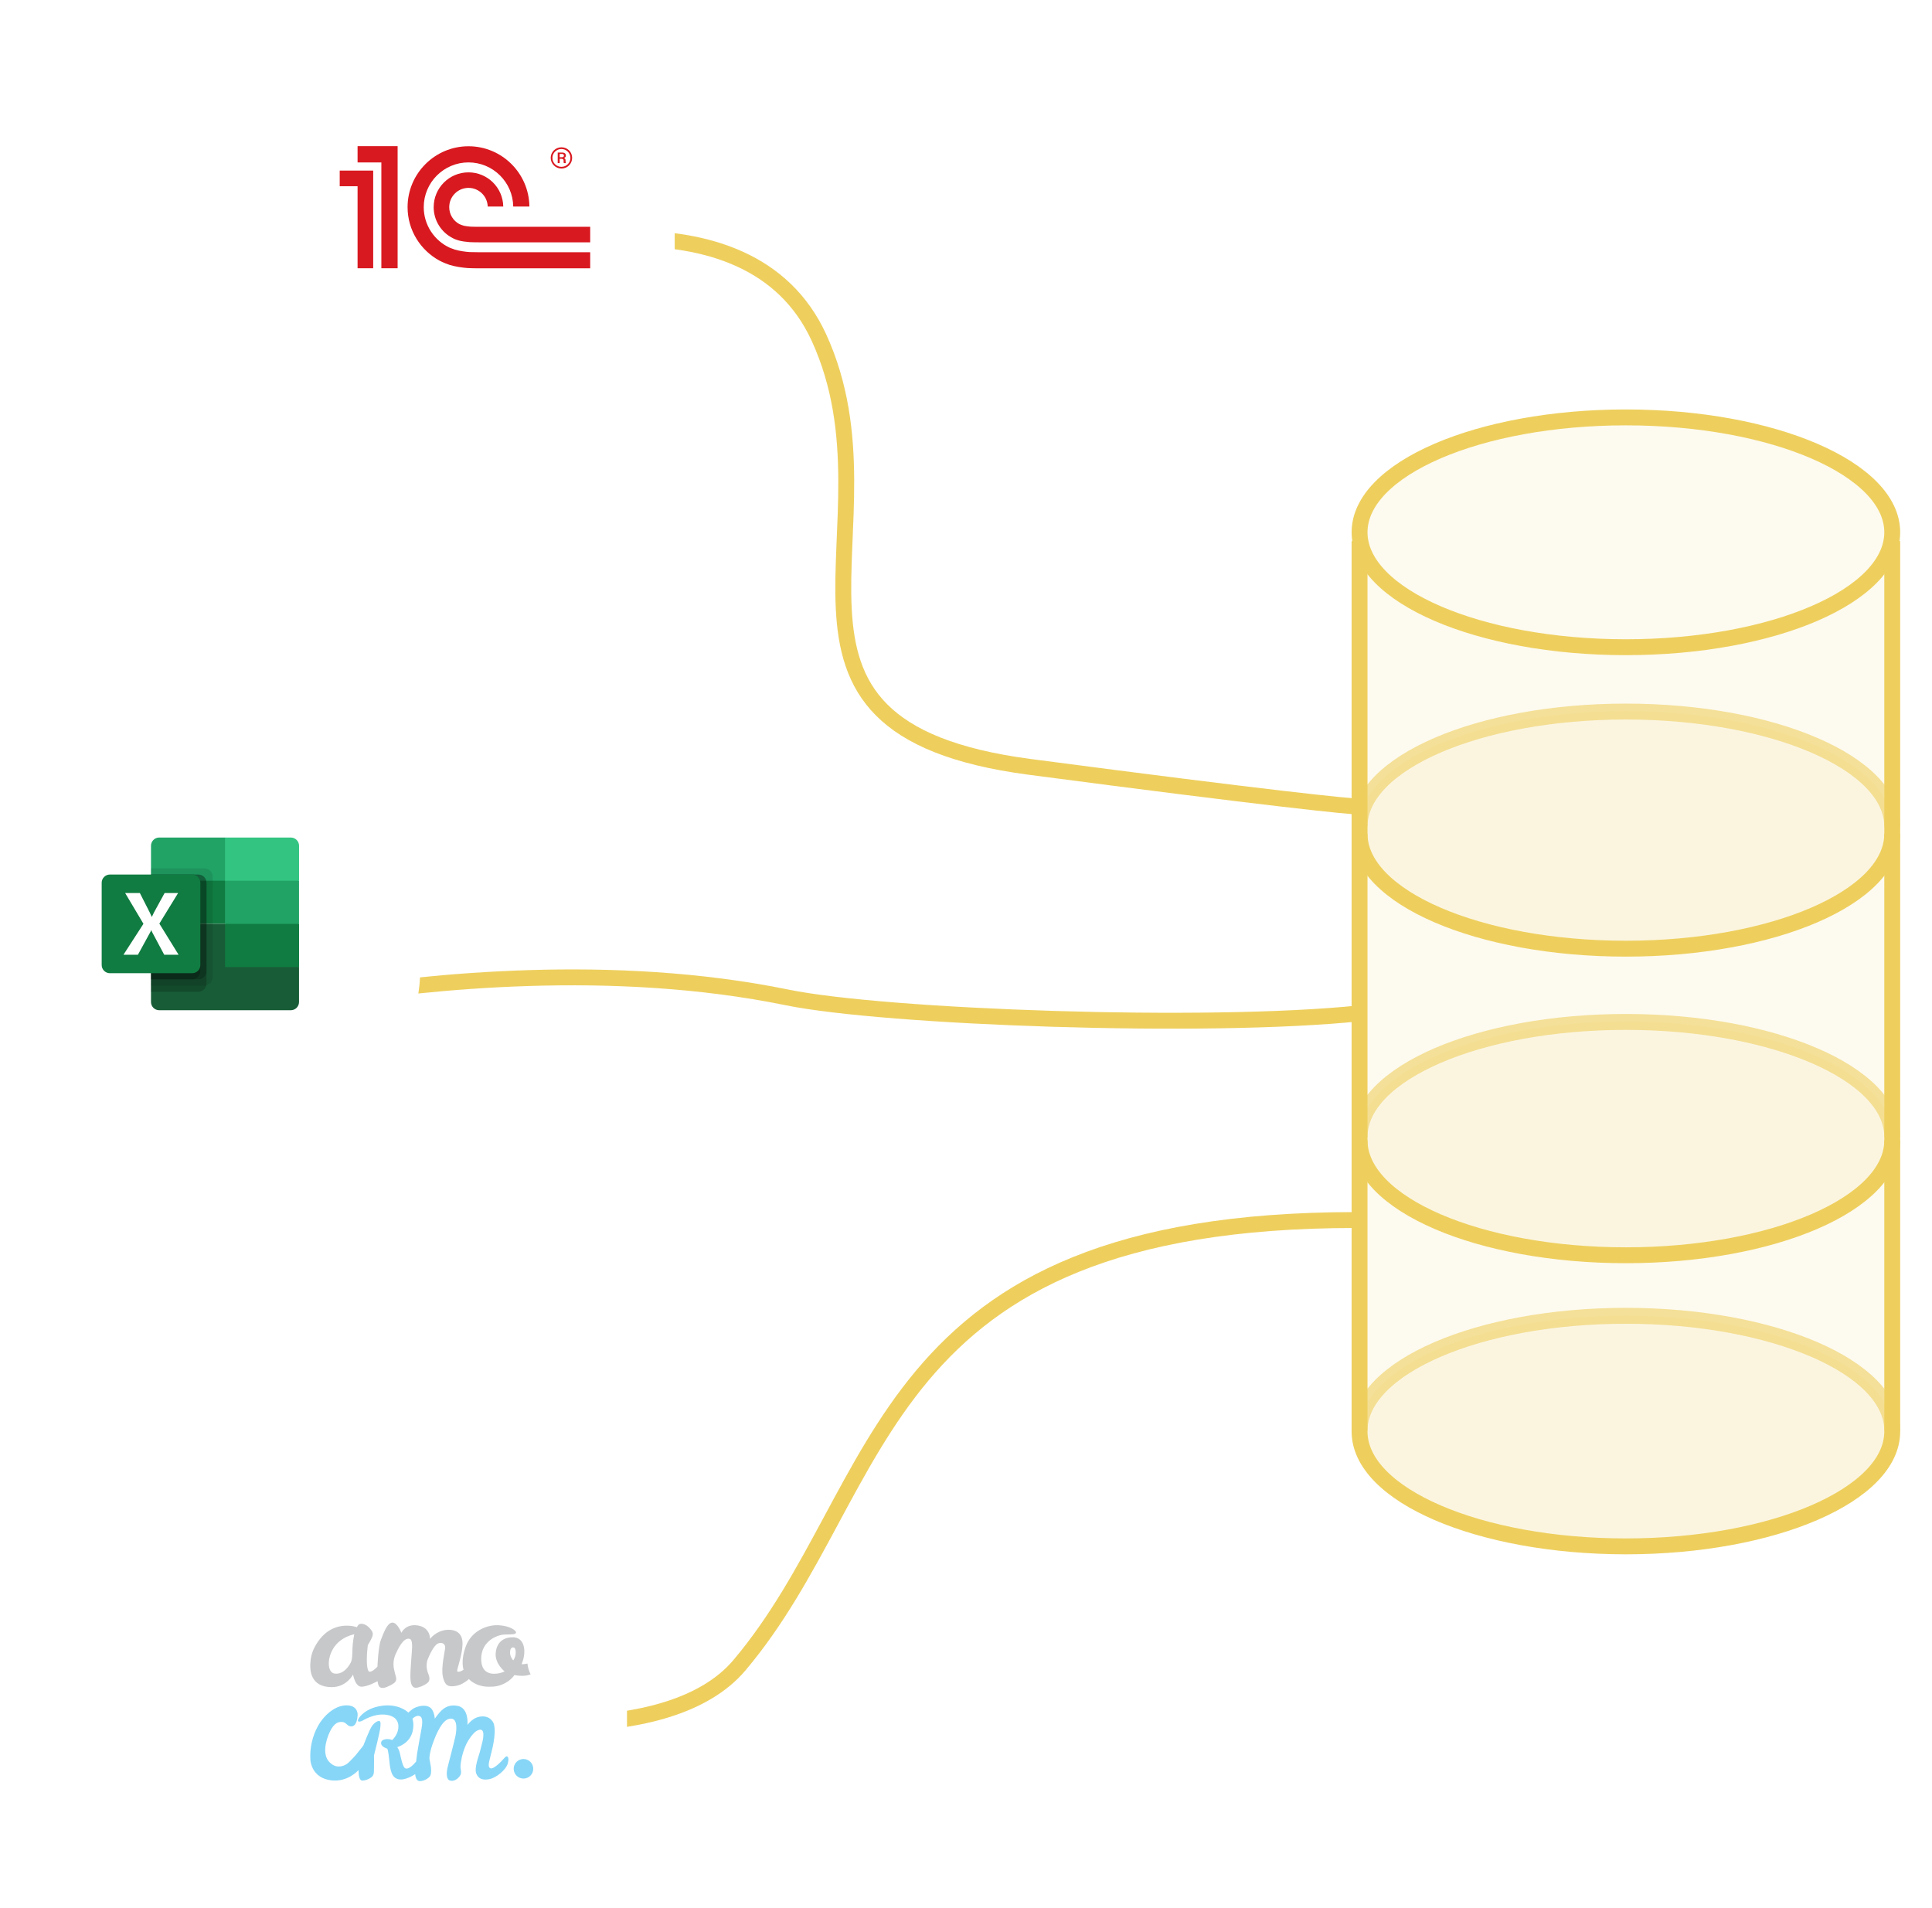 <?xml version="1.0" encoding="UTF-8"?> <svg xmlns="http://www.w3.org/2000/svg" width="243" height="240" viewBox="0 0 243 240" fill="none"> <g filter="url(#filter0_d_1824_1929)"> <path d="M41 121.455C53.833 119.455 77 116.955 99 121.455C111.299 123.971 151.833 125.455 171 123.455" stroke="#EECF5E" stroke-width="2"></path> <path d="M45 208.455C60.167 213.788 84.348 215.701 93 205.455C112 182.955 109.5 149.455 170.5 149.455" stroke="#EECF5E" stroke-width="2"></path> <path d="M50.5 32.455C64.333 26.455 94.2 19.255 103 38.455C114 62.455 91.5 87.455 129.5 92.455C159.9 96.455 169.833 97.455 171 97.455" stroke="#EECF5E" stroke-width="2"></path> </g> <g filter="url(#filter1_d_1824_1929)"> <path d="M171 64.06C172.807 56.788 178.89 51.369 186.322 50.41L204.997 48L223.285 50.398C230.597 51.357 236.501 56.839 238 64.06V176.884C238 176.884 234.111 190.217 204.5 190.217C174.889 190.217 171 176.884 171 176.884V64.06Z" fill="#EECF5E" fill-opacity="0.1"></path> <ellipse cx="204.5" cy="99.916" rx="33.5" ry="14.453" fill="#EECF5E" fill-opacity="0.1"></ellipse> <ellipse cx="204.5" cy="138.953" rx="33.5" ry="14.453" fill="#EECF5E" fill-opacity="0.1"></ellipse> <path d="M238 175.953C238 183.935 223.002 190.406 204.5 190.406C185.998 190.406 171 183.935 171 175.953C171 167.971 185.998 161.5 204.5 161.5C223.002 161.5 238 167.971 238 175.953Z" fill="#EECF5E" fill-opacity="0.1"></path> <ellipse cx="204.5" cy="62.953" rx="33.5" ry="14.453" stroke="#EECF5E" stroke-width="2"></ellipse> <path d="M238 139.432C238 147.414 223.002 153.885 204.5 153.885C185.998 153.885 171 147.414 171 139.432" stroke="#EECF5E" stroke-width="2"></path> <path d="M238 100.871C238 108.853 223.002 115.324 204.5 115.324C185.998 115.324 171 108.853 171 100.871" stroke="#EECF5E" stroke-width="2"></path> <path d="M171 99.953C171 91.971 185.998 85.5 204.5 85.5C223.002 85.5 238 91.971 238 99.953" stroke="#EECF5E" stroke-opacity="0.6" stroke-width="2"></path> <path d="M171 138.99C171 131.008 185.998 124.537 204.5 124.537C223.002 124.537 238 131.008 238 138.99" stroke="#EECF5E" stroke-opacity="0.6" stroke-width="2"></path> <path d="M171 175.953C171 167.971 185.998 161.5 204.5 161.5C223.002 161.5 238 167.971 238 175.953" stroke="#EECF5E" stroke-opacity="0.6" stroke-width="2"></path> <path d="M171 64.061V176.048C171 184.03 185.998 190.501 204.5 190.501C223.002 190.501 238 184.03 238 176.048V64.061" stroke="#EECF5E" stroke-width="2"></path> </g> <rect y="89" width="52.86" height="52.86" rx="20" fill="white"></rect> <path d="M28.301 105.344H20.026C19.752 105.344 19.489 105.453 19.295 105.647C19.101 105.841 18.992 106.104 18.992 106.378V110.774L28.301 116.204L32.956 118.168L37.61 116.204V110.774L28.301 105.344Z" fill="#21A366"></path> <path d="M18.992 110.775H28.301V116.206H18.992V110.775Z" fill="#107C41"></path> <path d="M36.58 105.344H28.305V110.774H37.614V106.378C37.614 106.104 37.505 105.841 37.311 105.647C37.117 105.453 36.854 105.344 36.58 105.344V105.344Z" fill="#33C481"></path> <path d="M28.301 116.205H18.992V126.032C18.992 126.306 19.101 126.569 19.295 126.763C19.489 126.957 19.752 127.066 20.026 127.066H36.576C36.85 127.066 37.113 126.957 37.307 126.763C37.501 126.569 37.61 126.306 37.61 126.032V121.635L28.301 116.205Z" fill="#185C37"></path> <path d="M28.305 116.205H37.614V121.635H28.305V116.205Z" fill="#107C41"></path> <path opacity="0.1" d="M25.716 109.223H18.992V123.962H25.716C25.99 123.961 26.252 123.852 26.446 123.658C26.64 123.464 26.749 123.202 26.75 122.928V110.257C26.749 109.983 26.64 109.72 26.446 109.526C26.252 109.333 25.99 109.223 25.716 109.223V109.223Z" fill="black"></path> <path opacity="0.2" d="M24.94 109.998H18.992V124.737H24.94C25.214 124.737 25.476 124.627 25.67 124.434C25.864 124.24 25.973 123.977 25.974 123.703V111.032C25.973 110.758 25.864 110.496 25.67 110.302C25.476 110.108 25.214 109.999 24.94 109.998V109.998Z" fill="black"></path> <path opacity="0.2" d="M24.94 109.998H18.992V123.186H24.94C25.214 123.185 25.476 123.076 25.67 122.882C25.864 122.688 25.973 122.426 25.974 122.152V111.032C25.973 110.758 25.864 110.496 25.67 110.302C25.476 110.108 25.214 109.999 24.94 109.998V109.998Z" fill="black"></path> <path opacity="0.2" d="M24.164 109.998H18.992V123.186H24.164C24.438 123.185 24.701 123.076 24.894 122.882C25.088 122.688 25.197 122.426 25.198 122.152V111.032C25.197 110.758 25.088 110.496 24.894 110.302C24.701 110.108 24.438 109.999 24.164 109.998V109.998Z" fill="black"></path> <path d="M13.823 109.998H24.167C24.441 109.998 24.704 110.107 24.898 110.301C25.092 110.495 25.201 110.758 25.201 111.032V121.376C25.201 121.65 25.092 121.913 24.898 122.107C24.704 122.301 24.441 122.41 24.167 122.41H13.823C13.549 122.41 13.286 122.301 13.092 122.107C12.898 121.913 12.789 121.65 12.789 121.376V111.032C12.789 110.758 12.898 110.495 13.092 110.301C13.286 110.107 13.549 109.998 13.823 109.998V109.998Z" fill="#107C41"></path> <path d="M15.531 120.084L18.042 116.194L15.742 112.326H17.592L18.848 114.798C18.963 115.033 19.042 115.208 19.086 115.323H19.102C19.185 115.136 19.271 114.954 19.362 114.777L20.703 112.326H22.401L20.043 116.172L22.461 120.084H20.654L19.204 117.369C19.135 117.253 19.078 117.131 19.031 117.006H19.009C18.967 117.129 18.91 117.247 18.841 117.357L17.35 120.084H15.531Z" fill="white"></path> <rect x="32" width="52.86" height="52.86" rx="20" fill="white"></rect> <path d="M59.075 31.706C58.466 31.665 57.764 31.558 57.211 31.398C57.107 31.368 56.677 31.21 56.568 31.16C54.64 30.267 53.297 28.317 53.297 26.056C53.297 22.954 55.821 20.427 58.925 20.427C62.002 20.427 64.508 22.91 64.552 25.978H66.585C66.541 21.79 63.123 18.396 58.925 18.396C54.702 18.396 51.264 21.831 51.264 26.056C51.264 28.968 52.902 31.501 55.3 32.795C55.733 33.024 56.355 33.26 56.566 33.325C57.249 33.528 58.088 33.663 58.835 33.72C59.088 33.739 59.974 33.749 60.232 33.75H74.233V31.725H60.255C60.07 31.725 59.257 31.718 59.075 31.706ZM60.255 28.526C60.108 28.526 59.334 28.521 59.192 28.509C58.95 28.488 58.599 28.452 58.373 28.401C58.119 28.332 57.88 28.242 57.772 28.183C57.017 27.775 56.502 26.976 56.502 26.056C56.502 24.717 57.586 23.632 58.925 23.632C60.236 23.632 61.302 24.674 61.344 25.978H63.298C63.257 23.597 61.316 21.679 58.925 21.679C56.507 21.679 54.547 23.638 54.547 26.056C54.547 27.761 55.524 29.233 56.947 29.954C57.166 30.082 57.578 30.217 57.696 30.247C58.098 30.353 58.637 30.425 59.075 30.457C59.237 30.471 60.03 30.477 60.197 30.478V30.481H74.233V28.526H60.255ZM50.011 33.742H47.965V20.431H44.974V18.384H50.011V33.742ZM42.727 21.454V23.423H44.974V33.742H46.94V21.454H42.727Z" fill="#D91920"></path> <path d="M70.614 18.526C69.877 18.526 69.266 19.114 69.266 19.852C69.266 20.59 69.877 21.201 70.614 21.201C71.374 21.201 71.962 20.59 71.962 19.852C71.962 19.114 71.374 18.526 70.614 18.526ZM70.614 20.984C70.005 20.984 69.481 20.505 69.481 19.852C69.481 19.232 70.005 18.741 70.614 18.741C71.223 18.741 71.745 19.232 71.745 19.852C71.745 20.505 71.223 20.984 70.614 20.984Z" fill="#D91920"></path> <path d="M71.133 20.215C71.133 20.066 71.111 19.927 70.94 19.873C71.154 19.799 71.175 19.659 71.175 19.574C71.175 19.232 70.864 19.188 70.736 19.188H70.148V20.514H70.394V19.97H70.586C70.864 19.97 70.887 20.098 70.887 20.215C70.887 20.441 70.887 20.483 70.94 20.514H71.186C71.133 20.46 71.154 20.419 71.133 20.215ZM70.683 19.776H70.394V19.359H70.641C70.812 19.359 70.929 19.413 70.929 19.574C70.929 19.659 70.887 19.776 70.683 19.776" fill="#D91920"></path> <rect x="26" y="187" width="52.86" height="52.86" rx="20" fill="white"></rect> <path d="M66.341 209.239C66.155 209.287 65.907 209.328 65.604 209.322C65.604 209.322 65.99 208.495 65.948 207.579C65.907 206.664 65.453 205.961 64.544 205.934C63.621 205.906 62.478 206.333 62.347 207.917C62.237 209.273 63.463 210.223 63.463 210.223C63.463 210.223 63.153 210.396 62.726 210.471C61.914 210.623 60.702 210.554 60.543 209.025C60.447 208.082 60.709 207.359 61.108 206.829C61.741 205.996 62.788 205.631 63.387 205.596C64.151 205.555 64.771 205.631 64.895 205.383C65.012 205.135 64.179 204.488 62.692 204.419C61.204 204.35 59.297 205.163 58.595 207.056C57.892 208.95 58.306 210.003 58.306 210.003C58.306 210.003 58.085 210.21 57.727 210.272C57.369 210.334 57.528 209.996 57.638 209.556C57.706 209.273 58.14 207.938 58.175 206.822C58.23 205.225 57.073 205.046 56.701 205.004C55.785 204.901 54.746 205.321 54.092 206.134C54.092 206.134 54.133 204.708 52.57 204.453C51 204.192 50.484 205.376 50.484 205.376C50.484 205.376 49.988 204.054 49.334 204.089C48.68 204.123 48.225 205.459 47.902 206.278C47.578 207.097 47.475 209.624 47.475 209.624C47.475 209.624 46.862 210.313 46.476 210.265C46.125 210.217 46.091 208.881 46.18 207.752C46.235 207.056 46.27 206.912 46.27 206.912C46.27 206.912 46.655 206.313 46.828 205.851C46.889 205.686 46.958 205.417 46.745 205.101C46.525 204.777 46.139 204.357 45.65 204.261C45.244 204.185 45.106 204.323 45.01 204.46C44.941 204.557 44.886 204.667 44.886 204.667C44.886 204.667 41.739 203.496 39.736 206.884C39.157 207.848 39.054 208.674 39.026 209.342C39.006 210.031 39.026 212.207 41.725 212.207C43.605 212.207 44.404 210.623 44.404 210.623C44.404 210.623 44.652 212.076 45.395 212.145C46.139 212.213 47.489 211.456 47.489 211.456C47.489 211.456 47.544 212.076 47.798 212.227C48.136 212.42 48.563 212.248 49.079 211.986C49.382 211.835 49.809 211.601 49.83 211.263C49.857 210.898 49.768 210.946 49.561 209.955C49.389 209.129 49.575 208.468 49.761 208.055C50.036 207.442 50.759 205.858 51.558 206.147C51.799 206.23 51.847 206.726 51.833 207.235C51.813 207.82 51.585 210.086 51.62 211.098C51.668 212.241 52.109 212.296 52.336 212.282C52.735 212.268 53.348 211.986 53.658 211.759C53.837 211.628 54.216 211.366 53.885 210.575C53.555 209.783 53.644 209.087 53.803 208.695C53.961 208.302 54.553 206.932 55.097 206.712C55.648 206.498 56.02 206.815 55.992 207.242C55.965 207.676 55.448 209.776 55.703 210.898C55.875 211.649 56.123 211.938 56.412 212.041C56.701 212.145 57.5 212.138 58.182 211.752C58.856 211.36 58.974 211.187 58.974 211.187C58.974 211.187 59.779 212.158 61.507 212.158C61.893 212.158 62.23 212.138 62.54 212.069C64.076 211.718 64.695 210.692 64.695 210.692C64.695 210.692 65.707 210.891 66.396 210.705C66.527 210.671 66.644 210.63 66.74 210.595C66.513 210.162 66.389 209.693 66.341 209.239ZM44.328 207.4C44.314 208.137 44.294 208.654 44.177 208.977C44.06 209.301 43.316 210.644 42.118 210.506C41.581 210.444 41.367 209.9 41.354 209.266C41.34 208.599 41.677 206.251 44.555 205.548C44.548 205.548 44.342 206.664 44.328 207.4ZM64.558 208.846C64.558 208.846 64.069 208.344 64.158 207.683C64.248 207.022 64.716 207.194 64.785 207.359C64.854 207.524 64.998 208.199 64.558 208.846Z" fill="#C7C8CA"></path> <path d="M47.802 217.524C47.717 218.112 47.038 220.801 47.038 220.801C47.038 220.801 47.059 222.058 47.032 222.833C47.016 223.234 46.888 223.41 46.69 223.56C46.353 223.811 45.883 223.977 45.546 223.956C45.044 223.918 45.102 222.635 45.102 222.635C45.102 222.635 43.787 224.17 41.691 223.934C40.456 223.795 39.729 223.181 39.355 222.453C39.184 222.117 39.082 221.753 39.045 221.4C39.04 221.347 39.034 221.293 39.034 221.245C38.959 219.935 39.27 218.406 39.986 217.107C40.644 215.888 42.06 214.498 43.573 214.498C44.942 214.498 45.006 215.492 44.98 215.744C44.953 216.043 44.894 217.096 44.21 217.144C43.664 217.182 43.584 216.594 42.996 216.583C42.793 216.578 42.536 216.605 42.312 216.749C42.066 216.909 41.766 217.241 41.526 217.738C40.932 218.957 40.531 220.711 41.429 221.63C41.852 222.063 42.258 222.191 42.6 222.191C42.878 222.191 43.45 222.106 43.921 221.619C44.316 221.213 44.562 220.978 44.867 220.604C45.675 219.598 45.707 219.54 45.707 219.54C45.707 219.54 46.45 217.594 46.76 217.139C47.081 216.663 47.482 216.444 47.695 216.466C47.915 216.476 47.888 216.936 47.802 217.524Z" fill="#87D6F7"></path> <path d="M63.719 220.909C63.719 220.909 63.612 220.898 63.34 221.224C63.067 221.551 62.078 222.572 61.677 222.411C61.276 222.251 61.559 221.476 61.698 220.855C61.805 220.385 62.463 218.177 62.126 216.878C62.035 216.525 61.49 215.605 60.111 215.974C59.383 216.167 58.795 216.953 58.795 216.953C58.795 216.953 59.02 214.814 57.528 214.557C56.197 214.328 55.486 215.017 54.684 216.177C54.684 216.177 54.641 215.071 54.01 214.713C53.347 214.338 52.278 214.675 51.882 214.974C51.546 215.226 51.358 215.413 51.358 215.413C51.358 215.413 50.53 214.515 48.776 214.504C47.964 214.499 46.99 214.707 46.274 215.108C45.445 215.568 44.98 216.226 45.018 216.434C45.044 216.568 45.264 216.584 45.515 216.461C45.761 216.338 46.969 215.563 48.349 215.659C49.728 215.755 50.204 216.504 50.097 217.396C49.99 218.289 49.322 218.867 49.322 218.867C49.322 218.867 49.044 218.717 48.653 218.738C48.263 218.765 47.915 218.904 47.931 219.268C47.953 219.743 48.712 219.947 48.712 219.947C48.712 219.947 48.835 220.112 48.963 221.417C49.081 222.647 49.247 223.604 50.129 223.796C51.006 223.988 52.225 223.149 52.225 223.149C52.225 223.149 52.241 224.063 52.855 224.031C53.47 223.999 53.968 223.577 54.08 223.416C54.192 223.261 54.299 222.791 54.16 222.032C54.021 221.272 54.021 221.272 54.021 221.272C54.021 221.272 53.919 220.604 54.577 218.899C55.235 217.193 55.956 216.097 56.78 216.172C57.608 216.247 57.4 217.755 57.298 218.3C57.202 218.845 56.336 222.08 56.256 222.481C56.176 222.882 56.09 223.791 56.577 223.951C57.063 224.111 57.55 223.791 57.844 223.374C58.138 222.957 57.897 222.54 57.919 222.128C57.929 221.877 58.063 220.62 58.624 219.433C58.982 218.68 59.56 217.952 59.891 217.749C61.276 216.899 60.666 219.129 60.666 219.129C60.666 219.129 60.506 219.797 60.346 220.385C60.185 220.973 59.629 222.401 59.907 223.096C60.185 223.791 60.806 223.935 61.586 223.775C62.367 223.614 63.65 222.652 63.88 221.764C64.099 220.882 63.719 220.909 63.719 220.909ZM53.005 217.498C52.877 218.204 52.545 220.005 52.465 220.54C52.385 221.075 52.342 221.561 52.342 221.561C52.342 221.561 51.171 223.053 50.765 222.176C50.444 221.492 50.343 220.545 50.204 220.203C50.065 219.866 49.963 219.754 49.963 219.754C49.963 219.754 51.514 219.326 51.888 217.813C52.128 216.84 51.877 216.183 51.877 216.183C51.877 216.183 52.342 215.686 52.775 215.846C53.214 216.006 53.133 216.792 53.005 217.498Z" fill="#87D6F7"></path> <path d="M66.977 222.948C67.237 222.32 66.939 221.601 66.312 221.341C65.684 221.081 64.965 221.379 64.705 222.006C64.445 222.634 64.743 223.353 65.371 223.613C65.998 223.873 66.717 223.575 66.977 222.948Z" fill="#87D6F7"></path> <defs> <filter id="filter0_d_1824_1929" x="36.844" y="25" width="138.258" height="196.805" filterUnits="userSpaceOnUse" color-interpolation-filters="sRGB"> <feFlood flood-opacity="0" result="BackgroundImageFix"></feFlood> <feColorMatrix in="SourceAlpha" type="matrix" values="0 0 0 0 0 0 0 0 0 0 0 0 0 0 0 0 0 0 127 0" result="hardAlpha"></feColorMatrix> <feOffset dy="4"></feOffset> <feGaussianBlur stdDeviation="2"></feGaussianBlur> <feComposite in2="hardAlpha" operator="out"></feComposite> <feColorMatrix type="matrix" values="0 0 0 0 0 0 0 0 0 0 0 0 0 0 0 0 0 0 0.25 0"></feColorMatrix> <feBlend mode="normal" in2="BackgroundImageFix" result="effect1_dropShadow_1824_1929"></feBlend> <feBlend mode="normal" in="SourceGraphic" in2="effect1_dropShadow_1824_1929" result="shape"></feBlend> </filter> <filter id="filter1_d_1824_1929" x="166" y="47.5" width="77" height="152" filterUnits="userSpaceOnUse" color-interpolation-filters="sRGB"> <feFlood flood-opacity="0" result="BackgroundImageFix"></feFlood> <feColorMatrix in="SourceAlpha" type="matrix" values="0 0 0 0 0 0 0 0 0 0 0 0 0 0 0 0 0 0 127 0" result="hardAlpha"></feColorMatrix> <feOffset dy="4"></feOffset> <feGaussianBlur stdDeviation="2"></feGaussianBlur> <feComposite in2="hardAlpha" operator="out"></feComposite> <feColorMatrix type="matrix" values="0 0 0 0 0 0 0 0 0 0 0 0 0 0 0 0 0 0 0.25 0"></feColorMatrix> <feBlend mode="normal" in2="BackgroundImageFix" result="effect1_dropShadow_1824_1929"></feBlend> <feBlend mode="normal" in="SourceGraphic" in2="effect1_dropShadow_1824_1929" result="shape"></feBlend> </filter> </defs> </svg> 